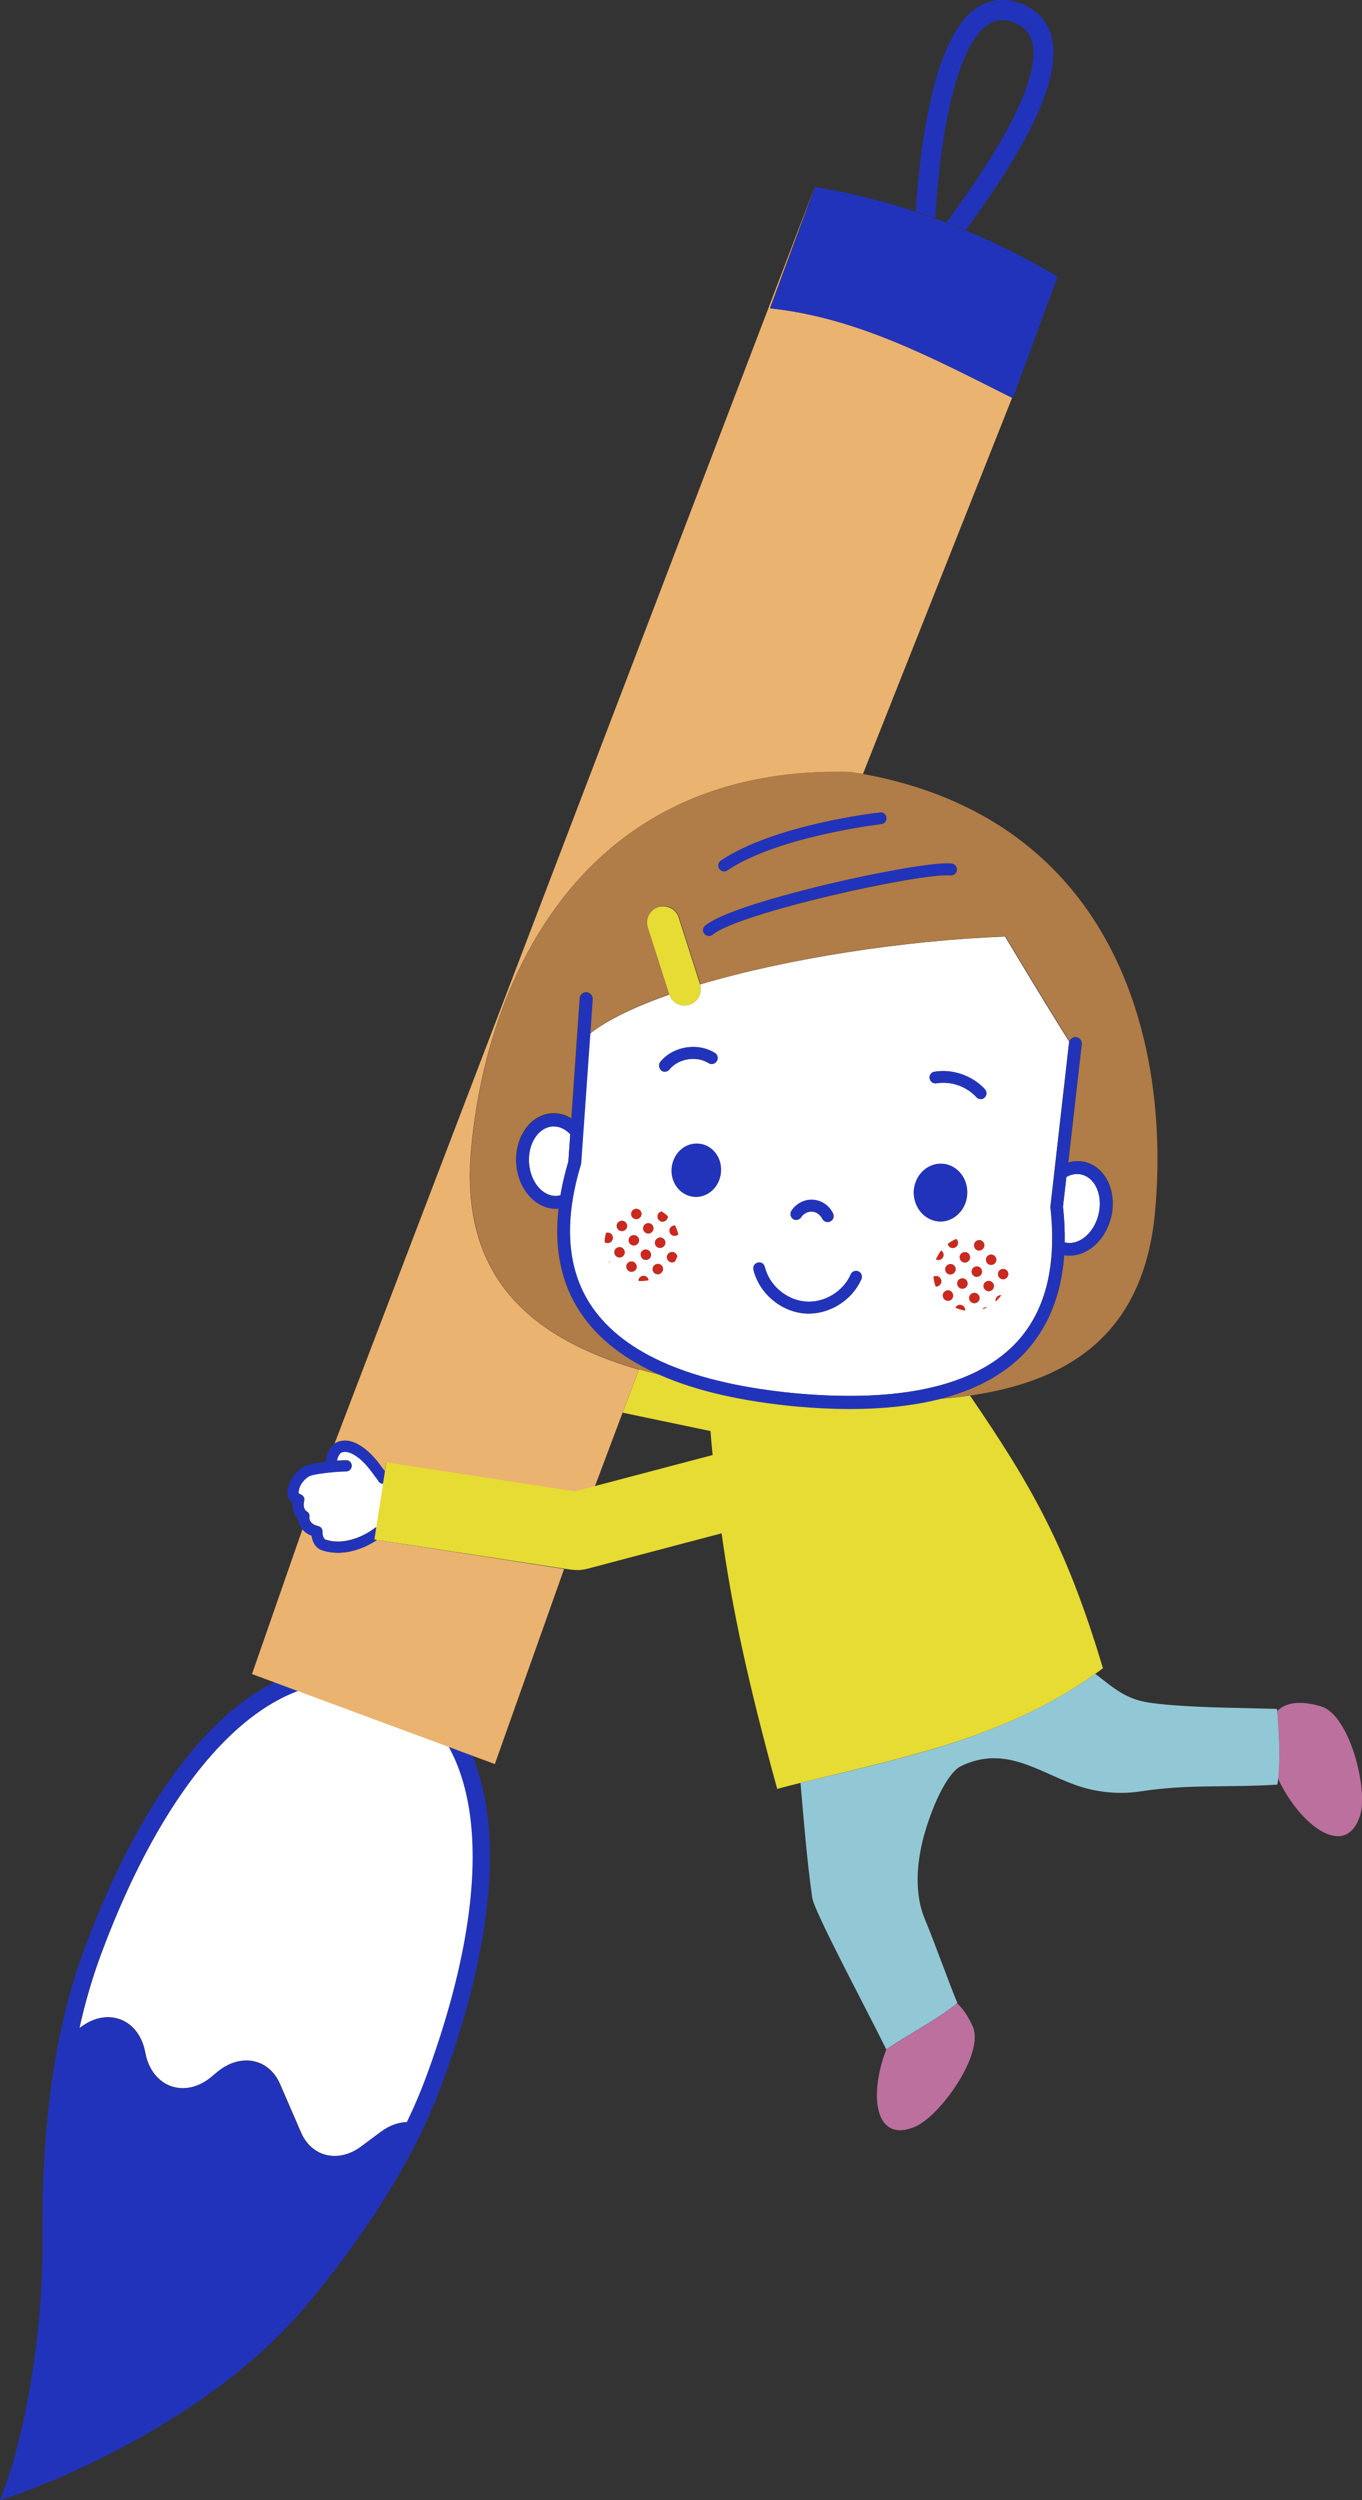 <?xml version="1.0" encoding="utf-8"?>
<!-- Generator: Adobe Illustrator 28.0.0, SVG Export Plug-In . SVG Version: 6.00 Build 0)  -->
<svg version="1.1" id="レイヤー_1" xmlns="http://www.w3.org/2000/svg" xmlns:xlink="http://www.w3.org/1999/xlink" x="0px"
	 y="0px" viewBox="0 0 637.2 1169" style="enable-background:new 0 0 637.2 1169;" xml:space="preserve">
<rect x="0" y="0" width="637.2" height="1169" fill="#333333" stroke="none"/>
<style type="text/css">
	.st0{fill:none;}
	.st1{fill:#FFFFFF;}
	.st2{fill:#2233BB;}
	.st3{fill:#EBB370;}
	.st4{fill:#BC709D;}
	.st5{fill:#92C8D5;}
	.st6{fill:#E6DC33;}
	.st7{fill:#B07C47;}
	.st8{fill:#CC291E;}
</style>
<g>
	<path class="st0" d="M482.6,19c-1.2-4.2-4-6.9-8.7-8.6c-1.8-0.7-3.5-1-5.2-1c-2.4,0-4.5,0.7-6.7,2.2
		c-16.6,11.3-22.9,60.7-24.6,90.5c1.8,0.6,3.5,1.3,5.2,1.9C455.7,86.4,488.9,40.2,482.6,19z"/>
	<path class="st0" d="M333.4,680.4c-0.3-3.7-0.7-7.4-1-11.2l-41.1-8.6L278.4,695L333.4,680.4z"/>
	<path class="st1" d="M46.9,914.8c-3.8,10.4-7.1,21.6-9.7,33.4l1.9-1.3c12.4-8.4,26.2-2.2,28.9,12.8c0.3,1.5,0.6,2.8,1.1,4.1
		c2.1,5.8,6,9.7,10.7,11.5c5.8,2.1,12.8,1,19.1-4.2l3-2.5c2.7-2.2,5.5-3.7,8.3-4.5c8.5-2.5,17,1.3,20.9,10.4l9.7,22.4
		c2.8,6.6,8.1,10.4,14,11c4.6,0.5,9.6-0.9,14.2-4.3l9.4-7c3.9-2.9,8.1-4.4,12.1-4.4c0.2-0.4,0.4-0.8,0.6-1.3
		c3.1-6.6,5.9-13.3,8.4-19.8c18.3-49.5,25.3-92.8,20.2-125.1c-1.8-11.3-5-21.1-9.6-29.4l-70.6-26.1c-8.8,3.3-17.7,8.7-26.4,16.1
		C88.1,827.9,65.2,865.2,46.9,914.8z"/>
	<path class="st2" d="M219.5,846.1c5.1,32.3-1.9,75.6-20.2,125.1c-2.4,6.5-5.2,13.2-8.4,19.8c-0.2,0.4-0.4,0.8-0.6,1.3
		c-4,0.1-8.1,1.5-12.1,4.4l-9.4,7c-4.6,3.4-9.6,4.8-14.2,4.3c-6-0.6-11.2-4.4-14-11l-9.7-22.4c-3.9-9.1-12.4-12.8-20.9-10.4
		c-2.8,0.8-5.6,2.3-8.3,4.5l-3,2.5c-6.3,5.2-13.3,6.3-19.1,4.2c-4.7-1.7-8.6-5.7-10.7-11.5c-0.4-1.3-0.8-2.6-1.1-4.1
		c-2.7-15.1-16.5-21.2-28.9-12.8l-1.9,1.3c2.6-11.8,5.9-23,9.7-33.4C65,865.4,87.9,828,112.8,806.8c8.7-7.4,17.5-12.8,26.4-16.1
		l-11-4.1c-6.9,3.5-13.8,8.2-20.6,13.9C81.7,822.6,58,861.1,39.2,912c-4.4,11.9-8.1,25-11,38.7c-5.8,27.6-8.6,59.2-8.3,93.7
		c0.5,68.7-16.7,116.1-16.9,116.5l-3,8.1l8.1-2.8c3.5-1.2,86.8-30.2,135.5-88.6c23.7-28.5,42.1-56.4,54.7-83.1
		c3.2-6.8,6.1-13.7,8.6-20.5c18.8-50.9,25.9-95.5,20.6-129.2c-1.4-8.8-3.6-16.8-6.6-24l-11-4.1C214.5,825,217.7,834.8,219.5,846.1z"
		/>
	<path class="st2" d="M462.1,11.6c2.1-1.5,4.3-2.2,6.7-2.2c1.6,0,3.3,0.3,5.2,1c4.7,1.7,7.4,4.5,8.7,8.6c6.3,21.2-26.9,67.3-39.9,85
		c3,1.2,6,2.3,9,3.6c22.8-31.3,46.6-68.8,39.9-91.3c-2.1-7-7-12-14.4-14.8c-7.3-2.7-14.4-1.9-20.4,2.2c-11.9,8.1-20.4,29.7-25.3,64
		c-1.7,11.5-2.6,22.5-3.2,31.1c3.1,1,6.2,2.1,9.2,3.2C439.2,72.3,445.5,22.9,462.1,11.6z"/>
	<polygon class="st3" points="494.9,129.3 494.9,129.3 494.9,129.4 	"/>
	<path class="st3" d="M158.1,726c-2.3,0-4.8-0.3-7.2-1.1c-3.4-1.1-4.8-4.3-5.1-6.9c-2-0.7-3.4-1.8-4.3-3l-23.6,67.7l10.5,3.9l11,4.1
		l70.6,26.1l11,4.1l10.5,3.9l32.4-91.2L176.3,720C173.1,722.2,166.2,726,158.1,726z"/>
	<path class="st3" d="M167.9,675.5c4.7,2.7,8.3,7,11.1,11c0.2,0.3,0.5,0.6,0.7,0.9c0.1,0.1,0.2,0.3,0.3,0.4l0.6-3.9l88.4,13.6
		l9.3-2.5l12.9-34.3l7.7-20.3c-52.6-15.2-83.8-44.9-78.5-103.1c4.4-48.5,22.6-103.3,63-138.7c26.5-23.3,62.7-38.3,110.8-37.7
		c1.2,0,2.4,0.1,3.6,0.1c1.2,0.2,2.4,0.3,3.5,0.5c0.8,0.1,1.6,0.3,2.4,0.4L473.5,186c-36.2-18.1-71.8-37.4-113.3-41.9l21-56.8
		L156.5,675c0.5-0.4,1.1-0.7,1.7-0.9C161.2,673,164.5,673.5,167.9,675.5z"/>
	<path class="st2" d="M473.5,186c0.1,0.1,0.2,0.1,0.3,0.2l21-56.8l0,0l0,0c-14-8.4-28.4-15.6-43.1-21.7c-3-1.2-6-2.4-9-3.6
		c-1.7-0.7-3.5-1.3-5.2-1.9c-3.1-1.1-6.1-2.2-9.2-3.2c-15.2-5-30.9-8.9-46.9-11.6l0,0l-21,56.8C401.8,148.6,437.4,168,473.5,186z"/>
	<path class="st4" d="M428,994.4c11.8-4.9,32.7-34.2,27.1-46.9c-2.3-5.1-4.8-8.6-7.4-10.9c-10.4,8.4-21.9,14.2-33,21.5
		C406.4,979.4,409.1,1002.3,428,994.4z"/>
	<path class="st4" d="M618,797.8c-10.2-3-16.7-1.6-20.5,2.2c0.9,10.5,1.6,20.7,0.3,31.2c0.1,0.3,0.3,0.6,0.4,1
		c10.5,21.9,31.6,37.2,38.1,16.6C640.2,836.6,631.4,801.7,618,797.8z"/>
	<path class="st5" d="M597.5,800c0-0.3-0.1-0.6-0.1-1c-16.7-0.5-34.4-0.5-50.7-1.9c-11.9-1.1-17.5-1.7-27.7-9.4
		c-2.2-1.7-4.4-3.4-6.6-5.1c-42.7,30.2-89.4,39-137.9,51c1.6,17.8,2.9,35.4,5.5,53.7c0.9,6.4,24.7,50.8,34.6,70.8c0,0,0,0,0.1,0
		c11-7.4,22.6-13.1,33-21.5c0.1,0,0.1-0.1,0.2-0.1c-4.6-11-10.2-27.2-15.3-39.4c-5.8-14.1-2.8-30.8,0.3-41
		c3.8-12.9,10.5-27.4,16.8-30.4c20.4-9.8,35.8,2.6,53.5,8.9c7.3,2.6,18.2,4.9,30.8,2.9c22.3-3.4,40.1-1.6,63.6-3.1
		c0.2-1.1,0.3-2.1,0.4-3.2C599,820.7,598.4,810.4,597.5,800z"/>
	<path class="st6" d="M516,780c-17-57-33.6-85.7-62.2-127.5c-4.9,0.7-10,1.3-15.2,1.6c-12,3-25.7,4.4-41.1,4.4
		c-8,0-16.4-0.4-25.3-1.2c-25-2.3-45.9-7.1-62.6-14.3c-3.6-0.9-7.2-1.8-10.6-2.8l-7.7,20.3l41.1,8.6c0.3,3.8,0.6,7.5,1,11.2
		l-55,14.5l-9.3,2.5l-88.4-13.6l-0.6,3.9l-0.9,5.9l-3.2,20.6l-0.9,5.7l1.2,0.2l87.5,13.4l3.4,0.5c0.9,0.1,1.8,0.2,2.8,0.2
		c1.6,0,3.1-0.2,4.7-0.6l62.9-16.6c4.9,35.5,12.6,70.6,26,119.5c3.6-1,7.3-1.9,10.9-2.8c48.5-12.1,95.3-20.8,137.9-51
		C513.6,781.8,514.8,780.9,516,780z"/>
	<path class="st1" d="M177,692.2c-0.3-0.5-0.7-1.1-1.2-1.7c-0.3-0.4-0.6-0.7-0.8-1.1c-2.7-3.7-5.7-7.3-9.5-9.5c-2.1-1.2-4-1.6-5.5-1
		c-0.9,0.3-2.1,2.3-2.3,4c1.6-0.1,3-0.2,4.2-0.2c0,0,0,0,0.1,0c1.4,0,2.5,1.1,2.6,2.5c0,1.4-1.1,2.6-2.5,2.6
		c-4.4,0.1-12.5,0.8-16.4,1.9c-2.2,0.6-5.2,3.6-5.8,6.7c-0.4,1.8-0.2,1.9,0.8,2.3c1.3,0.5,2,1.8,1.6,3.1c0,0.1-0.9,3.6,1.3,4.9
		c0.9,0.5,1.4,1.5,1.2,2.6c-0.1,0.7,0,3.3,4.1,4.2c1.2,0.3,2.1,1.4,2,2.6c0,0-0.1,3.3,1.6,3.8c11.5,3.5,22.6-5.3,22.7-5.4
		c0.3-0.2,0.6-0.4,0.9-0.5l3.2-20.6C178.3,693.5,177.5,693.1,177,692.2z"/>
	<path class="st2" d="M145.8,718c0.3,2.7,1.7,5.9,5.1,6.9c2.5,0.8,4.9,1.1,7.2,1.1c8.1,0,15-3.8,18.2-5.9l-1.2-0.2l0.9-5.7
		c-0.3,0.1-0.7,0.2-0.9,0.5c-0.1,0.1-11.1,8.9-22.7,5.4c-1.7-0.5-1.6-3.8-1.6-3.8c0.1-1.3-0.8-2.4-2-2.6c-4.1-0.9-4.2-3.5-4.1-4.2
		c0.1-1-0.3-2-1.2-2.6c-2.3-1.4-1.4-4.8-1.3-4.9c0.4-1.3-0.3-2.7-1.6-3.1c-1-0.4-1.2-0.4-0.8-2.3c0.7-3.1,3.6-6.1,5.8-6.7
		c3.9-1.1,12-1.8,16.4-1.9c1.4,0,2.5-1.2,2.5-2.6c0-1.4-1.2-2.5-2.6-2.5c0,0,0,0-0.1,0c-1.2,0-2.7,0.1-4.2,0.2
		c0.2-1.7,1.3-3.7,2.3-4c1.5-0.5,3.4-0.2,5.5,1c3.9,2.2,6.9,5.9,9.5,9.5c0.3,0.4,0.5,0.7,0.8,1.1c0.5,0.6,0.9,1.1,1.2,1.7
		c0.5,0.9,1.3,1.3,2.2,1.4l0.9-5.9c-0.1-0.1-0.2-0.3-0.3-0.4c-0.2-0.3-0.5-0.6-0.7-0.9c-2.9-3.9-6.4-8.3-11.1-11
		c-3.4-2-6.8-2.4-9.7-1.4c-0.6,0.2-1.2,0.5-1.7,0.9c-2.5,1.8-4,5.3-4,8.4c-3.1,0.4-6.1,0.8-8.3,1.4c-4.3,1.2-8.4,5.8-9.4,10.6
		c-0.3,1.3-1,4.9,2.1,7.1c-0.2,2.4,0.3,5.6,2.7,7.7c0.1,1.5,0.6,3.2,1.9,4.7C142.4,716.2,143.8,717.2,145.8,718z"/>
	<path class="st1" d="M259.1,526.6c-0.2,0-0.4,0-0.6,0c-3.1,0.2-6,2-8,5c-2.2,3.3-3.3,7.5-3,12c0.6,9,6.4,16,13.1,15.5
		c0.5,0,1.1-0.1,1.6-0.3c0.9-5.1,2.1-10.4,3.7-15.8l0.9-12.9C264.5,527.9,261.8,526.6,259.1,526.6z"/>
	<path class="st1" d="M498.1,580.9h0.1c6.5,1.6,13.5-4.2,15.7-12.9s-1.3-17.2-7.8-18.8c-0.7-0.2-1.5-0.3-2.2-0.3
		c-1.7,0-3.4,0.5-5,1.4l-1.6,13.9C498,570,498.2,575.6,498.1,580.9z"/>
	<path class="st1" d="M271.7,544.5c-8.1,26.9-6.5,49.1,4.9,66.1c15.2,22.6,47.5,36.4,96.1,40.9c48.5,4.3,82.8-3.4,101.9-22.9
		c14.3-14.6,19.9-36.1,16.8-64.1v-0.3l8.7-76.6c0-0.2,0.1-0.4,0.1-0.6c-4.9-7.7-14.9-23.9-30-49.1c-47.1,1.8-101.7,10.2-142.7,22.4
		c1.2,3.9-1,8.1-4.9,9.4c-0.8,0.2-1.5,0.4-2.3,0.4c-3.2,0-6.1-2-7.1-5.1c-15.9,5.6-28.8,11.7-37.2,18.3l-4.3,60.9V544.5z
		 M312.4,568.7c0,0.1,0,0.2,0,0.3c-0.1,1.3-1.3,2.3-2.6,2.2c-1.3-0.1-2.3-1.3-2.2-2.6c0.1-1,0.8-1.9,1.8-2.1
		C310.5,567.1,311.5,567.8,312.4,568.7z M284.5,576.4c1.3,0.1,2.3,1.3,2.2,2.6c-0.1,1.3-1.3,2.3-2.6,2.2c-0.4,0-0.8-0.2-1.2-0.4
		c0-0.3,0-0.6,0-0.9c0.1-1.1,0.3-2.2,0.6-3.3C283.8,576.4,284.1,576.4,284.5,576.4z M303.5,571.9c1.3,0.1,2.3,1.3,2.2,2.6
		c-0.1,1.3-1.3,2.3-2.6,2.2c-1.3-0.1-2.3-1.3-2.2-2.6C301,572.8,302.2,571.8,303.5,571.9z M315.7,589.8c-0.4,0.3-0.9,0.4-1.5,0.4
		c-1.3-0.1-2.3-1.3-2.2-2.6c0.1-1.3,1.3-2.3,2.6-2.2c1.1,0.1,1.9,0.9,2.1,2C316.5,588.2,316.1,589,315.7,589.8z M284.8,589.4
		c0.3,0.3,0.5,0.7,0.6,1.1C285.2,590.1,285,589.8,284.8,589.4z M295.2,594.6c-1.3-0.1-2.3-1.3-2.2-2.6c0.1-1.3,1.3-2.3,2.6-2.2
		c1.3,0.1,2.3,1.3,2.2,2.6C297.7,593.7,296.5,594.7,295.2,594.6z M289.6,587.9c-1.3-0.1-2.3-1.3-2.2-2.6c0.1-1.3,1.3-2.3,2.6-2.2
		c1.3,0.1,2.3,1.3,2.2,2.6C292.1,587,290.9,588,289.6,587.9z M295.3,567.4c0.1-1.3,1.3-2.3,2.6-2.2c1.3,0.1,2.3,1.3,2.2,2.6
		c-0.1,1.3-1.3,2.3-2.6,2.2C296.2,569.9,295.2,568.7,295.3,567.4z M296.8,577.5c1.3,0.1,2.3,1.3,2.2,2.6c-0.1,1.3-1.3,2.3-2.6,2.2
		c-1.3-0.1-2.3-1.3-2.2-2.6S295.5,577.4,296.8,577.5z M302.4,584.3c1.3,0.1,2.3,1.3,2.2,2.6c-0.1,1.3-1.3,2.3-2.6,2.2
		c-1.3-0.1-2.3-1.3-2.2-2.6C299.9,585.1,301.1,584.1,302.4,584.3z M306.5,580.8c0.1-1.3,1.3-2.3,2.6-2.2c1.3,0.1,2.3,1.3,2.2,2.6
		c-0.1,1.3-1.3,2.3-2.6,2.2C307.3,583.3,306.4,582.1,306.5,580.8z M310.1,593.6c-0.1,1.3-1.3,2.3-2.6,2.2c-1.3-0.1-2.3-1.3-2.2-2.6
		c0.1-1.3,1.3-2.3,2.6-2.2C309.3,591.1,310.2,592.3,310.1,593.6z M293.3,573.4c-0.1,1.3-1.3,2.3-2.6,2.2c-1.3-0.1-2.3-1.3-2.2-2.6
		c0.1-1.3,1.3-2.3,2.6-2.2C292.5,570.9,293.5,572.1,293.3,573.4z M298.7,598.7c0.1-1.3,1.3-2.3,2.6-2.2c1.1,0.1,2,1,2.1,2
		c-1.5,0.3-3,0.4-4.6,0.2C298.7,598.8,298.7,598.8,298.7,598.7C298.7,598.8,298.7,598.7,298.7,598.7z M317.3,577.1
		c-0.5,0.5-1.2,0.8-1.9,0.7c-1.3-0.1-2.3-1.3-2.2-2.6c0.1-1.3,1.3-2.3,2.6-2.2C316.4,574.3,317,575.7,317.3,577.1z M304.2,564.4
		c-0.3,0-0.6-0.1-0.9-0.2c0.4,0.1,0.8,0.2,1.2,0.2C304.4,564.4,304.3,564.4,304.2,564.4z M447.3,579.3c0.6,0.5,0.9,1.2,0.8,2
		c-0.1,1.3-1.3,2.3-2.6,2.2c-1.1-0.1-1.9-0.9-2.1-1.9C444.6,580.7,445.9,579.9,447.3,579.3z M440.3,584.7c0.7,0.5,1.2,1.3,1.1,2.2
		c-0.1,1.3-1.3,2.3-2.6,2.2c-0.3,0-0.6-0.1-0.9-0.3C438.6,587.3,439.4,586,440.3,584.7z M451.6,585.5c1.3,0.1,2.3,1.3,2.2,2.6
		c-0.1,1.3-1.3,2.3-2.6,2.2c-1.3-0.1-2.3-1.3-2.2-2.6C449.1,586.3,450.3,585.4,451.6,585.5z M459.6,612.1c0.5-0.6,1.2-0.9,2.1-0.9
		l0,0C461,611.6,460.3,611.9,459.6,612.1z M443.3,608.1c-1.3-0.1-2.3-1.3-2.2-2.6c0.1-1.3,1.3-2.3,2.6-2.2c1.3,0.1,2.3,1.3,2.2,2.6
		C445.8,607.3,444.6,608.3,443.3,608.1z M442.3,593.2c0.1-1.3,1.3-2.3,2.6-2.2c1.3,0.1,2.3,1.3,2.2,2.6c-0.1,1.3-1.3,2.3-2.6,2.2
		C443.1,595.7,442.2,594.5,442.3,593.2z M447.9,599.9c0.1-1.3,1.3-2.3,2.6-2.2c1.3,0.1,2.3,1.3,2.2,2.6c-0.1,1.3-1.3,2.3-2.6,2.2
		C448.7,602.4,447.8,601.3,447.9,599.9z M455.7,582c0.1-1.3,1.3-2.3,2.6-2.2c1.3,0.1,2.3,1.3,2.2,2.6s-1.3,2.3-2.6,2.2
		S455.6,583.4,455.7,582z M466.1,589.2c-0.1,1.3-1.3,2.3-2.6,2.2c-1.3-0.1-2.3-1.3-2.2-2.6s1.3-2.3,2.6-2.2S466.2,587.9,466.1,589.2
		z M471.7,595.9c-0.1,1.3-1.3,2.3-2.6,2.2c-1.3-0.1-2.3-1.3-2.2-2.6c0.1-1.3,1.3-2.3,2.6-2.2C470.8,593.4,471.8,594.6,471.7,595.9z
		 M457.2,592.2c1.3,0.1,2.3,1.3,2.2,2.6c-0.1,1.3-1.3,2.3-2.6,2.2c-1.3-0.1-2.3-1.3-2.2-2.6C454.7,593,455.9,592.1,457.2,592.2z
		 M462.8,598.9c1.3,0.1,2.3,1.3,2.2,2.6c-0.1,1.3-1.3,2.3-2.6,2.2c-1.3-0.1-2.3-1.3-2.2-2.6C460.3,599.8,461.5,598.8,462.8,598.9z
		 M453.5,606.7c0.1-1.3,1.3-2.3,2.6-2.2c1.3,0.1,2.3,1.3,2.2,2.6s-1.3,2.3-2.6,2.2C454.3,609.1,453.3,608,453.5,606.7z M465.8,607.8
		c0.1-1.3,1.3-2.3,2.6-2.2l0,0c-0.8,1-1.6,2-2.6,2.8C465.8,608.3,465.8,608,465.8,607.8z M438.2,596.7c1.3,0.1,2.3,1.3,2.2,2.6
		c-0.1,1.3-1.3,2.3-2.6,2.2c-0.5-1.4-0.9-2.9-1-4.4C437.2,596.7,437.6,596.6,438.2,596.7z M447,611.4c0.4-0.8,1.3-1.4,2.3-1.3
		c1.3,0.1,2.3,1.3,2.2,2.6l0,0C449.9,612.5,448.4,612,447,611.4z M437.1,501.1c8.5-1.5,17.8,1.8,23.7,8.2c1,1.1,0.9,2.8-0.2,3.9
		c-0.5,0.5-1.2,0.7-1.8,0.7c-0.7,0-1.5-0.3-2-0.9c-4.6-5.1-11.9-7.6-18.7-6.5c-1.5,0.3-2.9-0.7-3.1-2.2
		C434.7,502.7,435.7,501.3,437.1,501.1z M427.6,556.5c0.2-1.8,0.6-3.5,1.4-5c2.3-4.7,7-7.8,12.2-7.3c6.9,0.6,11.9,7.1,11.3,14.5
		s-6.7,13-13.5,12.4C432.1,570.4,427,563.9,427.6,556.5z M370.2,566.2c2.1-3.3,5.9-5.4,9.9-5.2c4.1,0.2,7.7,2.7,9.6,6.5
		c0.7,1.4,0.1,3-1.3,3.6c-0.4,0.2-0.8,0.3-1.2,0.3c-1,0-2-0.6-2.5-1.5c-1-2-2.9-3.3-4.9-3.4c-1.9-0.1-3.9,1-5,2.6
		c-0.8,1.3-2.5,1.7-3.8,0.9C369.8,569.1,369.5,567.4,370.2,566.2z M354.5,590.4c1.5-0.4,2.9,0.5,3.3,2c2.1,8.6,10,15.4,18.9,16.2
		c8.8,0.8,17.8-4.6,21.3-12.7c0.6-1.4,2.2-2,3.6-1.4s2,2.2,1.4,3.6c-4.2,9.6-14.3,16.1-24.7,16.1c-0.7,0-1.4,0-2.1-0.1
		c-11.1-1-21-9.5-23.7-20.3C352.2,592.3,353.1,590.8,354.5,590.4z M337.3,548.1c-0.6,6.9-6.2,12-12.5,11.5
		c-6.4-0.5-11.1-6.5-10.5-13.4c0.1-1.7,0.6-3.2,1.3-4.6c2.1-4.4,6.5-7.2,11.3-6.8C333.2,535.2,337.9,541.2,337.3,548.1z
		 M308.9,496.5c6-7.3,17.5-9.2,25.5-4.1c1.3,0.8,1.7,2.5,0.9,3.8c-0.8,1.3-2.5,1.7-3.8,0.9c-5.7-3.6-14.1-2.2-18.4,3
		c-0.5,0.7-1.3,1-2.1,1c-0.6,0-1.2-0.2-1.7-0.6C308.2,499.4,308,497.7,308.9,496.5z"/>
	<path class="st2" d="M371.1,569.9c1.3,0.8,3,0.4,3.8-0.9c1-1.6,3-2.7,5-2.6c2,0.1,3.9,1.4,4.9,3.4c0.5,1,1.4,1.5,2.5,1.5
		c0.4,0,0.8-0.1,1.2-0.3c1.4-0.7,1.9-2.3,1.3-3.6c-1.8-3.8-5.5-6.3-9.6-6.5c-3.9-0.2-7.8,1.9-9.9,5.2
		C369.5,567.4,369.8,569.1,371.1,569.9z"/>
	<path class="st2" d="M311.1,501c0.8,0,1.6-0.3,2.1-1c4.3-5.2,12.7-6.5,18.4-3c1.3,0.8,3,0.4,3.8-0.9s0.4-3-0.9-3.8
		c-8-5-19.5-3.2-25.5,4.1c-1,1.2-0.8,2.9,0.4,3.8C309.8,500.8,310.4,501,311.1,501z"/>
	<path class="st2" d="M438.1,506.5c6.8-1.1,14.1,1.4,18.7,6.5c0.5,0.6,1.3,0.9,2,0.9s1.3-0.2,1.8-0.7c1.1-1,1.2-2.7,0.2-3.9
		c-5.8-6.4-15.1-9.6-23.7-8.2c-1.5,0.3-2.5,1.7-2.2,3.1C435.2,505.7,436.6,506.7,438.1,506.5z"/>
	<path class="st2" d="M376.2,614c0.7,0.1,1.4,0.1,2.1,0.1c10.4,0,20.5-6.5,24.7-16.1c0.6-1.4,0-3-1.4-3.6s-3,0-3.6,1.4
		c-3.5,8.1-12.5,13.5-21.3,12.7s-16.8-7.6-18.9-16.2c-0.4-1.5-1.8-2.4-3.3-2s-2.4,1.8-2,3.3C355.2,604.5,365.1,613.1,376.2,614z"/>
	<path class="st2" d="M326.8,534.7c-4.8-0.4-9.2,2.4-11.3,6.8c-0.7,1.4-1.1,3-1.3,4.6c-0.6,6.9,4.1,12.9,10.5,13.4s12-4.6,12.5-11.5
		C337.9,541.2,333.2,535.2,326.8,534.7z"/>
	<path class="st2" d="M438.9,571c6.9,0.6,12.9-5,13.5-12.4s-4.4-13.9-11.3-14.5c-5.2-0.4-9.9,2.6-12.2,7.3c-0.7,1.5-1.2,3.2-1.4,5
		C427,563.9,432.1,570.4,438.9,571z"/>
	<path class="st7" d="M397.9,360.9c-1.2-0.1-2.4-0.1-3.6-0.1c-48.1-0.6-84.2,14.4-110.8,37.7c-40.4,35.4-58.6,90.2-63,138.7
		c-5.3,58.2,25.8,88,78.5,103.1c3.4,1,7,1.9,10.6,2.8c-17-7.3-29.7-17.1-37.9-29.3c-9.1-13.5-12.5-29.8-10.4-48.8
		c-0.1,0-0.2,0-0.4,0c-0.3,0-0.6,0-0.9,0c-9.6,0-17.7-9.2-18.5-21.1c-0.4-5.8,1.1-11.4,4.1-15.8c3.1-4.6,7.6-7.3,12.6-7.6
		c3.2-0.2,6.3,0.6,9.1,2.4l3.9-56.2c0.1-1.6,1.5-2.9,3.2-2.8c1.6,0.1,2.9,1.5,2.8,3.2l-1.1,16c8.4-6.6,21.3-12.7,37.2-18.3v-0.1
		l-10-31.2c-1.3-4,0.9-8.2,4.9-9.5s8.2,0.9,9.5,4.9l10,31.2c0,0,0,0,0,0.1c41-12.2,95.6-20.6,142.7-22.4
		c15.1,25.2,25.1,41.4,30,49.1c0.4-1.3,1.7-2.2,3.1-2c1.6,0.2,2.8,1.7,2.6,3.3l-6.3,55.3c2.6-0.7,5.3-0.9,7.9-0.2
		c9.7,2.4,15.1,14.1,12.1,26c-2.6,10.4-10.8,17.7-19.3,17.7c-0.9,0-1.7-0.1-2.6-0.2c-1.4,19-7.7,34.4-19,45.9
		c-9.8,10.1-23.3,17.2-40.3,21.4c5.2-0.4,10.3-0.9,15.2-1.6c49.3-7.1,81.6-31.2,86.6-86.1c4.4-48.5-3.5-105.6-36.8-147.8
		c-21.5-27.2-53.6-48.3-99.7-56.7c-0.8-0.1-1.6-0.3-2.4-0.4C400.3,361.2,399.1,361.1,397.9,360.9z M445.2,403.8
		c1.5,0.1,2.6,1.5,2.5,3s-1.5,2.6-3,2.5C431,408,345.9,426.7,333.4,437c-0.5,0.4-1.1,0.6-1.7,0.6c-0.8,0-1.6-0.3-2.1-1
		c-1-1.2-0.8-2.9,0.4-3.8c8.8-7.3,43.1-16,57.5-19.4C410.1,408.1,437.2,403.1,445.2,403.8z M411.7,379.9c1.5-0.2,2.8,0.9,3,2.4
		s-0.9,2.8-2.4,3c-0.5,0.1-48,5.6-72,21.6c-0.5,0.3-1,0.5-1.5,0.5c-0.9,0-1.7-0.4-2.3-1.2c-0.8-1.3-0.5-2.9,0.7-3.8
		C362.3,385.6,409.7,380.1,411.7,379.9z"/>
	<path class="st2" d="M497.8,586.9c0.9,0.2,1.7,0.2,2.6,0.2c8.5,0,16.7-7.2,19.3-17.7c3-11.9-2.5-23.6-12.1-26
		c-2.7-0.7-5.4-0.6-7.9,0.2l6.3-55.3c0.2-1.6-1-3.1-2.6-3.3c-1.4-0.2-2.7,0.7-3.1,2c-0.1,0.2-0.1,0.4-0.1,0.6l-8.7,76.6v0.3
		c3.1,27.9-2.6,49.5-16.8,64.1c-19.1,19.5-53.4,27.2-101.9,22.9c-48.5-4.5-80.9-18.3-96.1-40.9c-11.4-16.9-13.1-39.2-4.9-66.1
		l0.1-0.3l4.3-60.9l1.1-16c0.1-1.6-1.1-3-2.8-3.2c-1.6-0.1-3,1.1-3.2,2.8l-3.9,56.2c-2.8-1.7-5.9-2.6-9.1-2.4c-5,0.3-9.4,3-12.6,7.6
		c-3,4.4-4.4,10-4.1,15.8c0.7,11.9,8.9,21.1,18.5,21.1c0.3,0,0.6,0,0.9,0c0.1,0,0.2,0,0.4,0c-2.1,19,1.3,35.4,10.4,48.8
		c8.2,12.2,20.9,22,37.9,29.3c16.7,7.2,37.6,11.9,62.6,14.3c8.9,0.8,17.3,1.2,25.3,1.2c15.4,0,29.2-1.5,41.1-4.4
		c17-4.2,30.4-11.3,40.3-21.4C490.1,621.2,496.5,605.8,497.8,586.9z M498.9,550.3c1.6-0.9,3.3-1.4,5-1.4c0.7,0,1.5,0.1,2.2,0.3
		c6.5,1.6,10,10,7.8,18.8c-2.2,8.7-9.2,14.5-15.7,12.9h-0.1c0.1-5.3-0.2-10.8-0.8-16.6L498.9,550.3z M262.2,558.9
		c-0.5,0.1-1.1,0.2-1.6,0.3c-6.7,0.4-12.6-6.6-13.1-15.5c-0.3-4.5,0.8-8.8,3-12c2.1-3,4.9-4.8,8-5c0.2,0,0.4,0,0.6,0
		c2.8,0,5.5,1.3,7.7,3.7l-0.9,12.9C264.3,548.5,263,553.8,262.2,558.9z"/>
	<path class="st6" d="M320.3,470.1c0.8,0,1.5-0.1,2.3-0.4c3.9-1.3,6.1-5.5,4.9-9.4c0,0,0,0,0-0.1l-10-31.2c-1.3-4-5.5-6.1-9.5-4.9
		c-4,1.3-6.1,5.5-4.9,9.5l10,31.2v0.1C314.2,468.1,317.1,470.1,320.3,470.1z"/>
	<path class="st8" d="M314.7,585.4c-1.3-0.1-2.5,0.8-2.6,2.2c-0.1,1.3,0.8,2.5,2.2,2.6c0.5,0,1.1-0.1,1.5-0.4
		c0.4-0.8,0.8-1.6,1.1-2.4C316.6,586.3,315.8,585.5,314.7,585.4z"/>
	<path class="st8" d="M313.2,575.2c-0.1,1.3,0.8,2.5,2.2,2.6c0.8,0.1,1.5-0.2,1.9-0.7c-0.4-1.4-0.9-2.8-1.5-4
		C314.5,573,313.3,573.9,313.2,575.2z"/>
	<path class="st8" d="M307.6,568.5c-0.1,1.3,0.8,2.5,2.2,2.6c1.3,0.1,2.5-0.8,2.6-2.2c0-0.1,0-0.2,0-0.3c-0.9-0.8-1.9-1.6-2.9-2.2
		C308.5,566.7,307.7,567.5,307.6,568.5z"/>
	<path class="st8" d="M311.2,581.3c0.1-1.3-0.8-2.5-2.2-2.6c-1.3-0.1-2.5,0.8-2.6,2.2c-0.1,1.3,0.8,2.5,2.2,2.6
		C310,583.5,311.1,582.6,311.2,581.3z"/>
	<path class="st8" d="M305.4,593.1c-0.1,1.3,0.8,2.5,2.2,2.6c1.3,0.1,2.5-0.8,2.6-2.2c0.1-1.3-0.8-2.5-2.2-2.6
		C306.7,590.9,305.5,591.8,305.4,593.1z"/>
	<path class="st8" d="M300.9,574.1c-0.1,1.3,0.8,2.5,2.2,2.6c1.3,0.1,2.5-0.8,2.6-2.2c0.1-1.3-0.8-2.5-2.2-2.6
		C302.2,571.8,301,572.8,300.9,574.1z"/>
	<path class="st8" d="M300.1,567.8c0.1-1.3-0.8-2.5-2.2-2.6c-1.3-0.1-2.5,0.8-2.6,2.2c-0.1,1.3,0.8,2.5,2.2,2.6
		C298.8,570.1,299.9,569.1,300.1,567.8z"/>
	<path class="st8" d="M303.3,564.1c0.3,0.1,0.5,0.2,0.9,0.2c0.1,0,0.2,0,0.3,0C304.1,564.3,303.7,564.2,303.3,564.1z"/>
	<path class="st8" d="M290.1,583.1c-1.3-0.1-2.5,0.8-2.6,2.2c-0.1,1.3,0.8,2.5,2.2,2.6c1.3,0.1,2.5-0.8,2.6-2.2
		C292.3,584.4,291.4,583.2,290.1,583.1z"/>
	<path class="st8" d="M296.3,582.3c1.3,0.1,2.5-0.8,2.6-2.2c0.1-1.3-0.8-2.5-2.2-2.6c-1.3-0.1-2.5,0.8-2.6,2.2
		S295,582.2,296.3,582.3z"/>
	<path class="st8" d="M295.7,589.8c-1.3-0.1-2.5,0.8-2.6,2.2c-0.1,1.3,0.8,2.5,2.2,2.6c1.3,0.1,2.5-0.8,2.6-2.2
		C297.9,591.1,297,590,295.7,589.8z"/>
	<path class="st8" d="M301.9,589c1.3,0.1,2.5-0.8,2.6-2.2c0.1-1.3-0.8-2.5-2.2-2.6c-1.3-0.1-2.5,0.8-2.6,2.2
		C299.7,587.7,300.6,588.9,301.9,589z"/>
	<path class="st8" d="M303.4,598.6c-0.1-1.1-1-1.9-2.1-2c-1.3-0.1-2.5,0.8-2.6,2.2v0.1h0.1C300.3,599,301.9,598.9,303.4,598.6z"/>
	<path class="st8" d="M291.2,570.8c-1.3-0.1-2.5,0.8-2.6,2.2c-0.1,1.3,0.8,2.5,2.2,2.6c1.3,0.1,2.5-0.8,2.6-2.2
		C293.5,572.1,292.5,570.9,291.2,570.8z"/>
	<path class="st8" d="M282.9,580.7c0.3,0.2,0.7,0.4,1.2,0.4c1.3,0.1,2.5-0.8,2.6-2.2c0.1-1.3-0.8-2.5-2.2-2.6c-0.3,0-0.6,0-0.9,0.1
		c-0.3,1.1-0.5,2.1-0.6,3.3C282.9,580.1,282.9,580.4,282.9,580.7z"/>
	<path class="st8" d="M284.8,589.4c0.2,0.4,0.4,0.7,0.6,1.1C285.3,590.1,285.1,589.7,284.8,589.4z"/>
	<path class="st8" d="M466.9,595.5c-0.1,1.3,0.8,2.5,2.2,2.6c1.3,0.1,2.5-0.8,2.6-2.2c0.1-1.3-0.8-2.5-2.2-2.6
		C468.2,593.2,467,594.2,466.9,595.5z"/>
	<path class="st8" d="M468.4,605.6L468.4,605.6c-1.3-0.1-2.5,0.8-2.6,2.2c0,0.2,0,0.5,0,0.7C466.8,607.6,467.6,606.7,468.4,605.6z"
		/>
	<path class="st8" d="M463.9,586.6c-1.3-0.1-2.5,0.8-2.6,2.2s0.8,2.5,2.2,2.6c1.3,0.1,2.5-0.8,2.6-2.2
		C466.2,587.9,465.2,586.7,463.9,586.6z"/>
	<path class="st8" d="M460.5,582.5c0.1-1.3-0.8-2.5-2.2-2.6c-1.3-0.1-2.5,0.8-2.6,2.2c-0.1,1.3,0.8,2.5,2.2,2.6
		C459.2,584.8,460.3,583.8,460.5,582.5z"/>
	<path class="st8" d="M456.8,596.9c1.3,0.1,2.5-0.8,2.6-2.2c0.1-1.3-0.8-2.5-2.2-2.6c-1.3-0.1-2.5,0.8-2.6,2.2
		C454.5,595.7,455.4,596.8,456.8,596.9z"/>
	<path class="st8" d="M461.7,611.2c-0.8-0.1-1.6,0.3-2.1,0.9C460.3,611.9,461,611.6,461.7,611.2L461.7,611.2z"/>
	<path class="st8" d="M451.5,612.7c0.1-1.3-0.8-2.5-2.2-2.6c-1-0.1-1.9,0.5-2.3,1.3C448.4,612,449.9,612.5,451.5,612.7L451.5,612.7z
		"/>
	<path class="st8" d="M458.2,607.1c0.1-1.3-0.8-2.5-2.2-2.6c-1.3-0.1-2.5,0.8-2.6,2.2c-0.1,1.3,0.8,2.5,2.2,2.6
		C456.9,609.4,458.1,608.4,458.2,607.1z"/>
	<path class="st8" d="M462.3,603.7c1.3,0.1,2.5-0.8,2.6-2.2c0.1-1.3-0.8-2.5-2.2-2.6c-1.3-0.1-2.5,0.8-2.6,2.2
		C460.1,602.4,461,603.5,462.3,603.7z"/>
	<path class="st8" d="M449,587.6c-0.1,1.3,0.8,2.5,2.2,2.6c1.3,0.1,2.5-0.8,2.6-2.2c0.1-1.3-0.8-2.5-2.2-2.6
		C450.3,585.4,449.1,586.3,449,587.6z"/>
	<path class="st8" d="M445.6,583.5c1.3,0.1,2.5-0.8,2.6-2.2c0.1-0.8-0.3-1.5-0.8-2c-1.4,0.6-2.7,1.4-3.9,2.3
		C443.7,582.6,444.5,583.4,445.6,583.5z"/>
	<path class="st8" d="M447,593.7c0.1-1.3-0.8-2.5-2.2-2.6c-1.3-0.1-2.5,0.8-2.6,2.2c-0.1,1.3,0.8,2.5,2.2,2.6
		C445.8,595.9,446.9,595,447,593.7z"/>
	<path class="st8" d="M443.7,603.4c-1.3-0.1-2.5,0.8-2.6,2.2c-0.1,1.3,0.8,2.5,2.2,2.6c1.3,0.1,2.5-0.8,2.6-2.2
		C446,604.7,445.1,603.5,443.7,603.4z"/>
	<path class="st8" d="M450,602.5c1.3,0.1,2.5-0.8,2.6-2.2c0.1-1.3-0.8-2.5-2.2-2.6c-1.3-0.1-2.5,0.8-2.6,2.2
		C447.8,601.3,448.7,602.4,450,602.5z"/>
	<path class="st8" d="M437.9,588.8c0.3,0.1,0.6,0.2,0.9,0.3c1.3,0.1,2.5-0.8,2.6-2.2c0.1-0.9-0.4-1.8-1.1-2.2
		C439.4,586,438.6,587.3,437.9,588.8z"/>
	<path class="st8" d="M437.7,601.4c1.3,0.1,2.5-0.8,2.6-2.2c0.1-1.3-0.8-2.5-2.2-2.6c-0.5,0-1,0.1-1.4,0.3
		C436.9,598.5,437.2,600,437.7,601.4z"/>
	<path class="st2" d="M329.9,432.8c-1.2,1-1.3,2.7-0.4,3.8c0.5,0.6,1.3,1,2.1,1c0.6,0,1.2-0.2,1.7-0.6
		c12.5-10.4,97.6-29.1,111.3-27.8c1.5,0.1,2.8-1,3-2.5c0.1-1.5-1-2.8-2.5-3c-8-0.7-35.2,4.3-57.8,9.7
		C373,416.9,338.7,425.5,329.9,432.8z"/>
	<path class="st2" d="M336.5,406.2c0.5,0.8,1.4,1.2,2.3,1.2c0.5,0,1.1-0.1,1.5-0.5c23.9-16,71.5-21.6,72-21.6c1.5-0.2,2.6-1.5,2.4-3
		s-1.5-2.6-3-2.4c-2,0.2-49.4,5.7-74.4,22.5C336,403.3,335.7,405,336.5,406.2z"/>
</g>
</svg>
